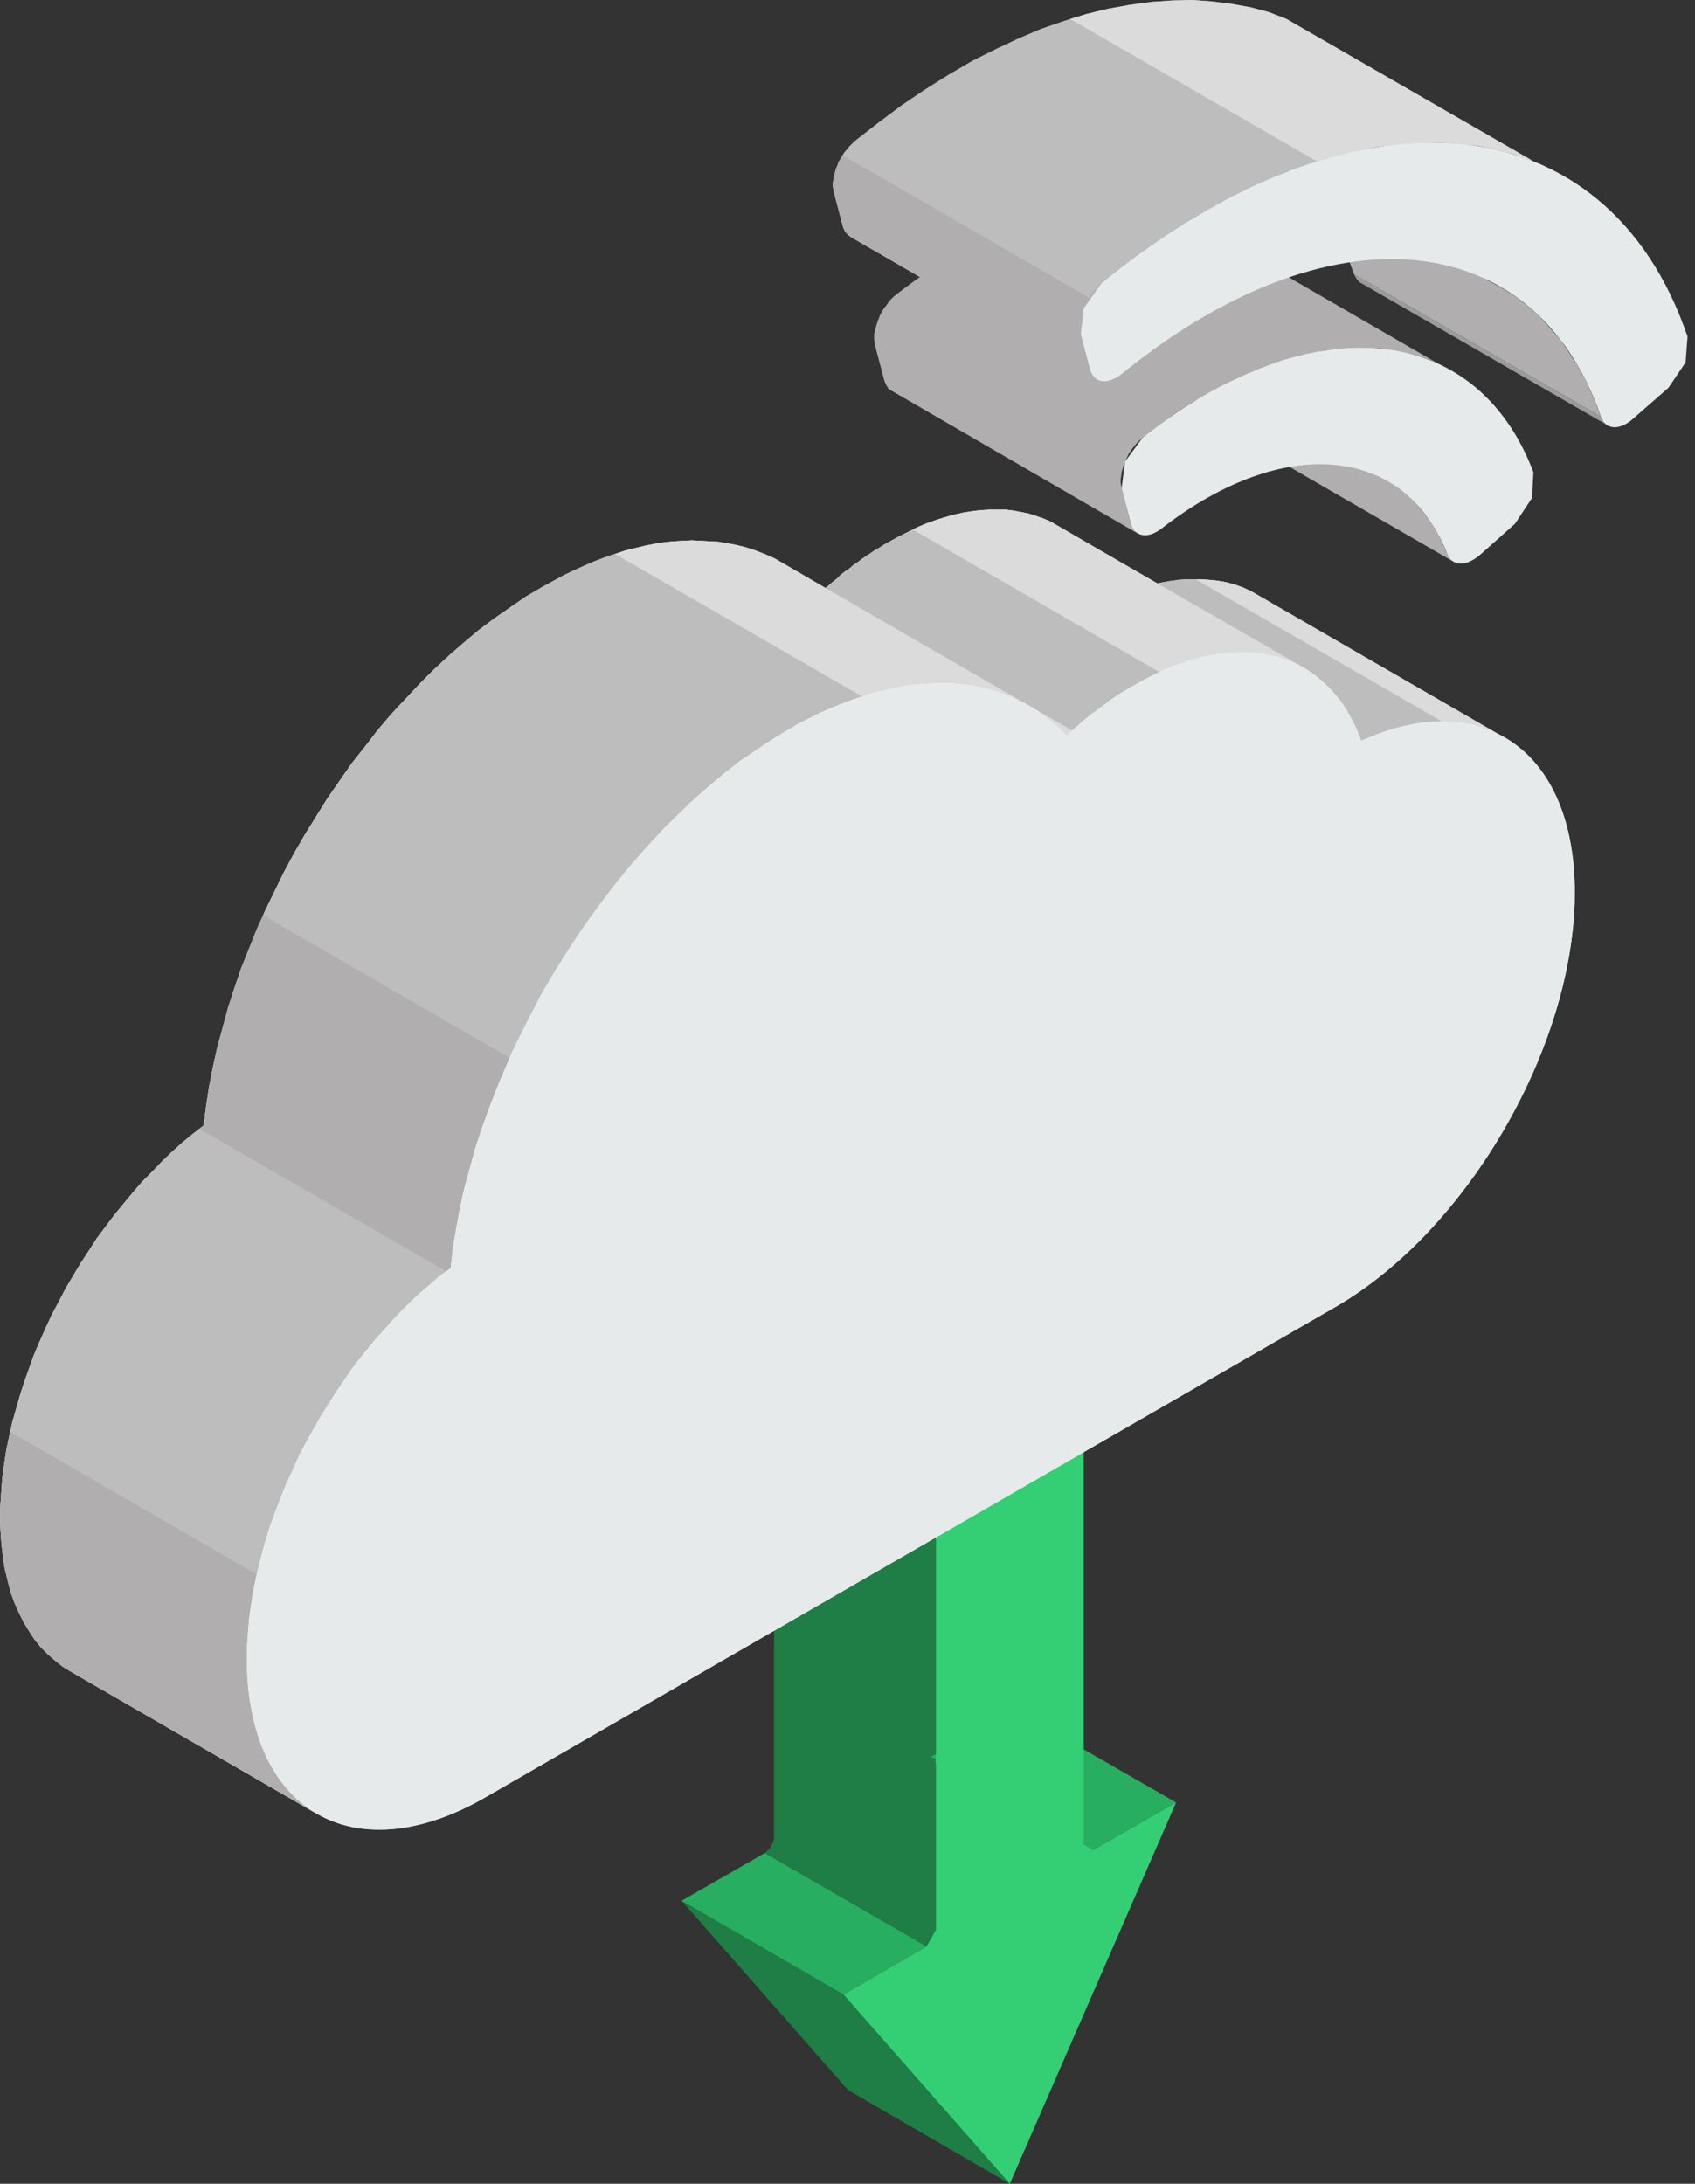 <svg width="132" height="170" viewBox="0 0 132 170" fill="none" xmlns="http://www.w3.org/2000/svg">
<rect x="0" y="0" width="132" height="170" fill="#333333" stroke="none"/>
<path fill-rule="evenodd" clip-rule="evenodd" d="M84.621 144.102L72.013 136.795L72.089 136.832H72.354L72.505 136.757L85.113 144.026L85 144.102L84.848 144.14H84.735L84.621 144.102Z" fill="#BFC7C9"/>
<path fill-rule="evenodd" clip-rule="evenodd" d="M60.276 96.662L60.314 96.283L60.352 95.942L60.428 95.564L60.503 95.223L60.806 94.466L60.958 94.125L61.147 93.746L73.755 101.053L73.566 101.394L73.414 101.773L73.263 102.114L73.149 102.492L73.036 102.833L72.96 103.212L72.922 103.59L72.884 103.931V150.425L72.846 150.614L72.695 150.993L72.468 151.296L72.165 151.523L59.557 144.254L59.708 144.14L59.822 143.989L59.973 143.875L60.049 143.686L60.163 143.496L60.238 143.345L60.276 143.156V96.662Z" fill="#1F7D46"/>
<path fill-rule="evenodd" clip-rule="evenodd" d="M73.755 101.053L61.147 93.746L61.374 93.405L61.563 93.102L62.093 92.496L62.624 91.966L62.926 91.739L63.229 91.55L68.833 88.332L69.136 88.18L69.439 88.067L69.969 87.915H70.234L70.499 87.953L70.726 88.029L83.334 95.298L83.107 95.222H82.615L82.35 95.26L82.047 95.336L81.744 95.45L81.441 95.601L75.837 98.857L75.534 99.046L75.269 99.236L74.966 99.501L74.701 99.766L74.436 100.069L74.209 100.372L73.755 101.053Z" fill="#27AE60"/>
<path fill-rule="evenodd" clip-rule="evenodd" d="M85.114 144.027L72.506 136.757L78.942 133.047L91.588 140.316L85.114 144.027Z" fill="#27AE60"/>
<path fill-rule="evenodd" clip-rule="evenodd" d="M78.639 170L66.031 162.693L53.083 147.964L65.691 155.272L78.639 170Z" fill="#1F7D46"/>
<path fill-rule="evenodd" clip-rule="evenodd" d="M65.691 155.271L53.083 147.964L59.557 144.253L72.165 151.523L65.691 155.271Z" fill="#27AE60"/>
<path fill-rule="evenodd" clip-rule="evenodd" d="M72.884 150.235V103.931C72.884 103.022 73.225 101.962 73.755 101.053C74.285 100.106 75.042 99.311 75.837 98.857L81.441 95.601L83.523 95.412H83.561C84.053 95.715 84.394 96.358 84.394 97.305V143.61L85.114 144.026L91.588 140.316L78.639 169.999L65.69 155.271L72.165 151.523L72.884 150.235Z" fill="#34CF75"/>
<path fill-rule="evenodd" clip-rule="evenodd" d="M124.679 32.448L105.445 21.355L104.953 19.992L104.347 18.704L103.704 17.493L103.022 16.395L102.265 15.335L101.47 14.35L100.599 13.479L99.69 12.684L98.744 11.965L97.759 11.321L96.699 10.753L115.895 21.847L116.955 22.415L117.978 23.058L118.924 23.778L119.833 24.573L120.666 25.482L121.499 26.428L122.218 27.488L122.937 28.586L123.581 29.798L124.149 31.085L124.679 32.448Z" fill="#B0AEAE"/>
<path fill-rule="evenodd" clip-rule="evenodd" d="M113.396 43.844L94.2 32.751L93.897 32.599L93.67 32.372L93.519 32.031L93.178 31.274L92.799 30.555L92.421 29.873L91.966 29.229L91.512 28.624L91.02 28.093L90.49 27.563L89.96 27.109L89.392 26.693L88.786 26.314L88.142 26.011L107.376 37.105L107.982 37.407L108.588 37.786L109.156 38.203L109.724 38.657L110.216 39.149L110.708 39.717L111.2 40.323L111.617 40.929L112.033 41.648L112.374 42.367L112.715 43.125L112.904 43.465L113.131 43.693L113.396 43.844Z" fill="#B0AEAE"/>
<path fill-rule="evenodd" clip-rule="evenodd" d="M68.152 26.92L68.076 26.466V25.974L68.152 25.709L68.227 25.406L68.303 25.141L68.53 24.535L68.833 24.005L69.022 23.778L69.174 23.551L69.363 23.323L69.59 23.096L69.818 22.907L71.029 21.998L72.241 21.128L73.49 20.332L74.664 19.613L75.876 18.969L77.087 18.364L78.261 17.834L79.434 17.379L80.608 17L81.744 16.66L82.88 16.395L83.978 16.168L85.076 16.054L86.136 15.978H87.196L88.218 16.016L89.241 16.168L90.187 16.357L91.134 16.584L92.08 16.887L92.951 17.303L112.147 28.397L111.276 27.98L110.368 27.678L109.421 27.45L108.437 27.261L107.414 27.11L106.392 27.072H105.37L104.272 27.148L103.174 27.261L102.076 27.488L100.94 27.753L99.804 28.094L98.63 28.473L97.457 28.927L96.283 29.457L95.109 30.063L93.898 30.706L92.686 31.426L91.475 32.221L90.263 33.092L89.013 34.038L88.824 34.228L88.597 34.417L88.218 34.871L88.067 35.099L87.878 35.364L87.764 35.629L87.613 35.931L87.499 36.234L87.348 36.764L87.31 37.067L87.272 37.294V37.559L87.348 38.014L88.067 40.74L88.218 41.081L88.446 41.383L88.673 41.573L69.477 30.442L69.212 30.29L69.022 29.987L68.871 29.646L68.152 26.92Z" fill="#B0AEAE"/>
<path fill-rule="evenodd" clip-rule="evenodd" d="M66.561 10.98L68.416 9.541L70.234 8.178L72.089 6.929L73.906 5.793L75.724 4.733L77.541 3.824L79.32 2.991L81.1 2.234L82.879 1.628L84.583 1.098L86.287 0.682L87.991 0.379L89.657 0.151L91.285 0.038L92.875 0L94.389 0.114L95.904 0.303L97.38 0.568L98.819 0.947L100.182 1.477L119.378 12.532L118.015 12.04L116.576 11.661L115.138 11.358L113.623 11.207L112.071 11.094L110.481 11.131L108.853 11.245L107.187 11.434L105.521 11.775L103.817 12.191L102.075 12.722L100.334 13.327L98.554 14.085L96.737 14.918L94.957 15.826L93.102 16.886L91.285 18.022L89.467 19.272L87.612 20.635L85.757 22.073L85.53 22.263L85.34 22.49L85.151 22.679L84.962 22.906L84.507 23.701L84.394 24.004L84.28 24.269L84.205 24.572L84.129 24.837L84.091 25.102V25.822L84.167 26.049L84.886 28.775L85.037 29.116L85.227 29.381L85.492 29.57L66.296 18.477L66.031 18.287L65.804 18.022L65.652 17.681L64.933 14.955L64.857 14.501V14.236L64.895 14.009L64.933 13.744L65.009 13.479L65.084 13.176L65.198 12.911L65.311 12.608L65.614 12.078L65.766 11.851L66.144 11.396L66.561 10.98Z" fill="#BDBDBD"/>
<path fill-rule="evenodd" clip-rule="evenodd" d="M125.361 33.205L106.127 22.111L105.862 21.96L105.635 21.695L105.445 21.354L124.679 32.447L124.831 32.788L125.058 33.053L125.361 33.205Z" fill="#9C9C9C"/>
<path fill-rule="evenodd" clip-rule="evenodd" d="M112.715 43.125C109.345 34.644 99.993 33.773 90.49 41.118C89.392 41.989 88.369 41.8 88.067 40.74L87.347 38.014L87.612 35.931L89.013 34.038C102.038 23.778 114.948 24.951 119.416 36.764L119.303 38.771L117.977 40.778L115.251 43.201C114.191 44.109 113.093 44.109 112.715 43.125Z" fill="#E6EAEB"/>
<path fill-rule="evenodd" clip-rule="evenodd" d="M124.679 32.448C119.492 17.455 103.438 16.016 87.347 29.116C86.249 29.987 85.189 29.836 84.886 28.776L84.167 26.049L84.394 24.005L85.757 22.074C105.445 5.983 125.133 7.762 131.418 26.201L131.267 28.208L129.942 30.176L127.216 32.562C126.155 33.546 125.02 33.47 124.679 32.448Z" fill="#E6EAEB"/>
<path fill-rule="evenodd" clip-rule="evenodd" d="M84.81 23.172L65.614 12.078L65.311 12.608L65.198 12.911L65.084 13.176L65.009 13.479L64.933 13.744L64.895 14.009L64.857 14.236V14.501L64.933 14.956L65.652 17.682L65.804 18.023L66.031 18.288L66.296 18.477L85.492 29.57L85.227 29.381L85.037 29.116L84.886 28.775L84.167 26.049L84.091 25.822V25.103L84.129 24.838L84.204 24.573L84.28 24.27L84.394 24.005L84.507 23.702L84.81 23.172Z" fill="#B0AEAE"/>
<path fill-rule="evenodd" clip-rule="evenodd" d="M83.334 1.477L84.584 1.098L86.287 0.682L87.991 0.379L89.657 0.151L91.285 0.038L92.875 0L94.39 0.114L95.904 0.303L97.381 0.568L98.82 0.947L100.183 1.477L119.379 12.532L118.016 12.04L116.577 11.661L115.138 11.358L113.624 11.207L112.071 11.094L110.481 11.131L108.853 11.245L107.187 11.434L105.521 11.775L103.817 12.191L102.568 12.57L83.334 1.477Z" fill="#DBDBDB"/>
<path fill-rule="evenodd" clip-rule="evenodd" d="M97.456 46.04L116.652 57.134C120.325 58.913 122.634 63.23 122.634 69.477C122.634 81.365 114.305 95.791 104.006 101.735L37.824 139.9C32.713 142.853 28.056 143.118 24.686 141.187H24.648L5.452 130.093L4.846 129.715L4.278 129.26L3.71 128.768L3.18 128.238L2.688 127.632L2.272 126.989L1.855 126.307L1.477 125.55L1.136 124.793L0.833 123.96L0.606 123.089L0.379 122.142L0.227 121.196L0.114 120.174L0.038 119.113L0 118.015L0.038 117.031L0.114 115.971L0.189 114.949L0.341 113.889L0.492 112.866L0.947 110.746L1.552 108.626L1.893 107.566L2.65 105.445L3.105 104.385L3.559 103.363L4.051 102.303L4.581 101.318L5.111 100.296L5.717 99.274L6.285 98.327L6.929 97.343L7.535 96.396L8.898 94.579L10.336 92.837L11.056 92.004L11.851 91.209L12.608 90.414L13.403 89.657L14.198 88.938L15.031 88.256L15.864 87.612L16.053 86.098L16.281 84.584L16.584 83.069L16.924 81.517L17.341 80.002L17.757 78.45L18.249 76.935L18.779 75.383L19.991 72.354L20.672 70.84L22.111 67.886L22.906 66.41L23.739 64.971L25.481 62.169L27.374 59.443L28.396 58.156L29.381 56.869L30.441 55.619L32.637 53.272L33.735 52.174L34.909 51.076L36.082 50.054L37.256 49.069L38.468 48.16L39.717 47.29L40.929 46.457L42.216 45.7L43.882 44.791L44.677 44.412L45.51 44.033L46.305 43.693L47.1 43.39L48.69 42.86L49.447 42.67L50.243 42.481L51 42.33L51.719 42.216L52.476 42.141L53.196 42.103L53.877 42.065L54.597 42.103L55.96 42.178L57.247 42.406L57.891 42.557L58.534 42.746L59.14 42.973L59.708 43.201L60.314 43.466L64.289 45.775L64.516 45.586L64.819 45.321L65.16 45.056L65.463 44.753L65.804 44.488L66.144 44.261L66.447 43.996L66.788 43.769L67.129 43.504L68.151 42.822L68.492 42.633L68.833 42.406L69.174 42.216L69.931 41.8L71.445 41.042L72.165 40.74L72.922 40.474L73.641 40.247L74.323 40.058L75.004 39.907L75.724 39.793L76.367 39.717L77.049 39.679H78.336L78.942 39.755L79.548 39.869L80.115 39.982L81.251 40.361L81.781 40.588L90.149 45.434L90.187 45.397L91.02 45.245L91.815 45.132L92.572 45.094H93.329L94.087 45.132L94.806 45.207L95.487 45.321L96.169 45.51L96.813 45.737L97.456 46.04Z" fill="white"/>
<path fill-rule="evenodd" clip-rule="evenodd" d="M106.013 57.664L94.389 50.962L94.238 51L93.519 51.152L92.837 51.341L92.118 51.568L91.398 51.833L90.641 52.136L89.127 52.893L88.407 53.31L88.029 53.499L87.688 53.726L87.347 53.916L86.325 54.597L86.022 54.862L85.681 55.089L85.341 55.354L85 55.581L84.697 55.846L84.356 56.111L84.053 56.377L83.712 56.679L83.409 56.944L83.069 57.247L76.746 53.575L76.481 53.499L75.837 53.385L75.156 53.272L74.474 53.196L73.793 53.158H73.111L71.672 53.234L70.953 53.31L70.196 53.423L69.439 53.575L68.681 53.764L67.886 53.953L67.129 54.218L66.334 54.483L65.539 54.786L64.706 55.127L63.911 55.468L62.245 56.301L61.412 56.793L60.162 57.55L57.663 59.216L56.452 60.163L55.278 61.147L54.105 62.169L51.833 64.365L50.735 65.539L49.675 66.713L48.614 67.962L47.592 69.249L45.623 71.9L44.715 73.263L43.806 74.664L42.935 76.065L42.102 77.503L40.588 80.457L39.868 81.933L38.581 84.962L38.013 86.477L37.445 88.029L36.953 89.543L36.537 91.096L36.12 92.61L35.779 94.163L35.249 97.192L35.098 98.706L34.227 99.35L33.432 100.031L32.599 100.751L31.804 101.508L31.047 102.265L29.532 103.931L28.813 104.764L28.093 105.673L27.412 106.543L26.125 108.436L25.519 109.421L24.913 110.367L24.345 111.39L23.777 112.374L23.247 113.396L22.793 114.456L22.301 115.479L21.468 117.599L21.089 118.621L20.748 119.681L20.445 120.779L19.915 122.9L19.688 123.96L19.537 124.982L19.385 126.042L19.309 127.064L19.234 128.125V130.207L19.309 131.267L19.423 132.289L19.612 133.236L19.802 134.145L20.067 135.053L20.332 135.848L20.672 136.643L21.051 137.401L21.468 138.082L21.922 138.726L22.414 139.332L22.906 139.862L23.474 140.354L24.042 140.808L24.686 141.187L5.452 130.093L4.846 129.715L4.278 129.26L3.71 128.768L3.18 128.238L2.688 127.632L2.272 126.989L1.855 126.307L1.477 125.55L1.136 124.793L0.833 123.96L0.606 123.089L0.379 122.142L0.227 121.196L0.114 120.174L0.038 119.113L0 118.015L0.038 117.031L0.114 115.971L0.189 114.949L0.341 113.889L0.492 112.866L0.947 110.746L1.552 108.626L1.893 107.566L2.65 105.445L3.105 104.385L3.559 103.363L4.051 102.303L4.581 101.318L5.111 100.296L5.717 99.274L6.285 98.327L6.929 97.343L7.535 96.396L8.898 94.579L10.336 92.837L11.056 92.004L11.851 91.209L12.608 90.414L13.403 89.657L14.198 88.938L15.031 88.256L15.864 87.612L16.053 86.098L16.281 84.584L16.584 83.069L16.924 81.517L17.341 80.002L17.757 78.45L18.249 76.935L18.779 75.383L19.991 72.354L20.672 70.84L22.111 67.886L22.906 66.41L23.739 64.971L25.481 62.169L27.374 59.443L28.396 58.156L29.381 56.869L30.441 55.619L32.637 53.272L33.735 52.174L34.909 51.076L36.082 50.054L37.256 49.069L38.468 48.16L39.717 47.29L40.929 46.457L42.216 45.7L43.882 44.791L44.677 44.412L45.51 44.033L46.305 43.693L47.1 43.39L48.69 42.86L49.447 42.67L50.243 42.481L51 42.33L51.719 42.216L52.476 42.141L53.196 42.103L53.877 42.065L54.597 42.103L55.96 42.178L57.247 42.406L57.891 42.557L58.534 42.746L59.14 42.973L59.708 43.201L60.314 43.466L64.289 45.775L64.516 45.586L64.819 45.321L65.16 45.056L65.463 44.753L65.804 44.488L66.144 44.261L66.447 43.996L66.788 43.769L67.129 43.504L68.151 42.822L68.492 42.633L68.833 42.406L69.174 42.216L69.931 41.8L71.445 41.042L72.165 40.74L72.922 40.474L73.641 40.247L74.323 40.058L75.004 39.907L75.724 39.793L76.367 39.717L77.049 39.679H78.336L78.942 39.755L79.548 39.869L80.115 39.982L81.251 40.361L81.781 40.588L90.149 45.434L90.187 45.397L91.02 45.245L91.815 45.132L92.572 45.094H93.329L94.087 45.132L94.806 45.207L95.487 45.321L96.169 45.51L96.813 45.737L97.456 46.04L116.652 57.134L116.046 56.831L115.365 56.604L114.721 56.414L113.282 56.187L112.563 56.149L111.806 56.187L111.011 56.225L110.216 56.339L109.421 56.528L108.588 56.717L107.717 56.982L106.884 57.323L106.013 57.664Z" fill="#BDBDBD"/>
<path fill-rule="evenodd" clip-rule="evenodd" d="M39.68 82.35L20.484 71.256L19.992 72.354L18.78 75.383L18.25 76.935L17.758 78.45L17.341 80.002L16.925 81.517L16.584 83.069L16.281 84.584L16.054 86.098L15.865 87.612L15.524 87.877L34.758 98.971L35.099 98.706L35.25 97.191L35.78 94.162L36.121 92.61L36.537 91.096L36.954 89.543L37.446 88.029L38.014 86.477L38.582 84.962L39.225 83.448L39.68 82.35Z" fill="#B0AEAE"/>
<path fill-rule="evenodd" clip-rule="evenodd" d="M19.991 122.559L0.795 111.465L0.719 111.806L0.492 112.866L0.341 113.888L0.189 114.949L0.114 115.971L0.038 117.031L0 118.015L0.038 119.113L0.114 120.174L0.227 121.196L0.379 122.142L0.606 123.089L0.833 123.96L1.136 124.793L1.477 125.55L1.855 126.307L2.272 126.989L2.688 127.632L3.18 128.238L3.71 128.768L4.278 129.26L4.846 129.715L5.452 130.093L24.686 141.187L24.042 140.808L23.474 140.354L22.906 139.862L22.414 139.332L21.922 138.726L21.468 138.082L21.051 137.401L20.672 136.643L20.332 135.848L20.067 135.053L19.802 134.145L19.612 133.236L19.423 132.289L19.309 131.267L19.234 130.207V128.125L19.309 127.064L19.385 126.042L19.537 124.982L19.688 123.96L19.915 122.9L19.991 122.559Z" fill="#B0AEAE"/>
<path fill-rule="evenodd" clip-rule="evenodd" d="M93.103 45.093H93.33L94.087 45.131L94.807 45.207L95.488 45.321L96.17 45.51L96.813 45.737L97.457 46.04L116.653 57.133L116.047 56.831L115.366 56.603L114.722 56.414L113.283 56.187L112.564 56.149L112.337 56.187L93.103 45.093Z" fill="#DBDBDB"/>
<path fill-rule="evenodd" clip-rule="evenodd" d="M83.486 56.869L83.41 56.944L83.069 57.247L76.746 53.575L76.481 53.499L75.838 53.386L75.156 53.272L74.475 53.196L73.793 53.158H73.112L71.673 53.234L70.954 53.31L70.196 53.423L69.439 53.575L68.682 53.764L67.887 53.953L67.129 54.218L47.896 43.125L48.691 42.86L49.448 42.671L50.243 42.481L51 42.33L51.72 42.216L52.477 42.141L53.196 42.103L53.878 42.065L54.597 42.103L55.96 42.178L57.248 42.406L57.891 42.557L58.535 42.746L59.141 42.974L59.709 43.201L60.314 43.466L64.29 45.775L83.486 56.869Z" fill="#DBDBDB"/>
<path fill-rule="evenodd" clip-rule="evenodd" d="M99.198 53.764L101.886 52.174C95.185 48.312 88.483 44.488 81.781 40.588L81.251 40.361L80.116 39.982L79.548 39.869L78.942 39.755L78.336 39.679H77.049L76.367 39.717L75.724 39.793L75.004 39.907L74.323 40.058L73.641 40.247L72.922 40.474L72.165 40.74L71.445 41.042L71.105 41.232L90.3 52.325L90.641 52.136L91.398 51.833L92.118 51.568L92.837 51.341L93.519 51.152L94.238 51L94.389 50.962L99.198 53.764Z" fill="#DBDBDB"/>
<path fill-rule="evenodd" clip-rule="evenodd" d="M37.823 139.9C27.563 145.844 19.195 140.998 19.233 129.109C19.233 118.319 26.086 105.446 35.097 98.706C36.763 82.653 47.895 64.593 61.411 56.793C70.385 51.644 78.26 52.174 83.068 57.248C84.772 55.695 86.552 54.37 88.407 53.31C96.547 48.577 103.514 50.66 106.012 57.664C115.364 53.423 122.634 58.383 122.634 69.477C122.634 81.365 114.304 95.791 104.006 101.735L37.823 139.9Z" fill="#E6EAEB"/>
</svg>
